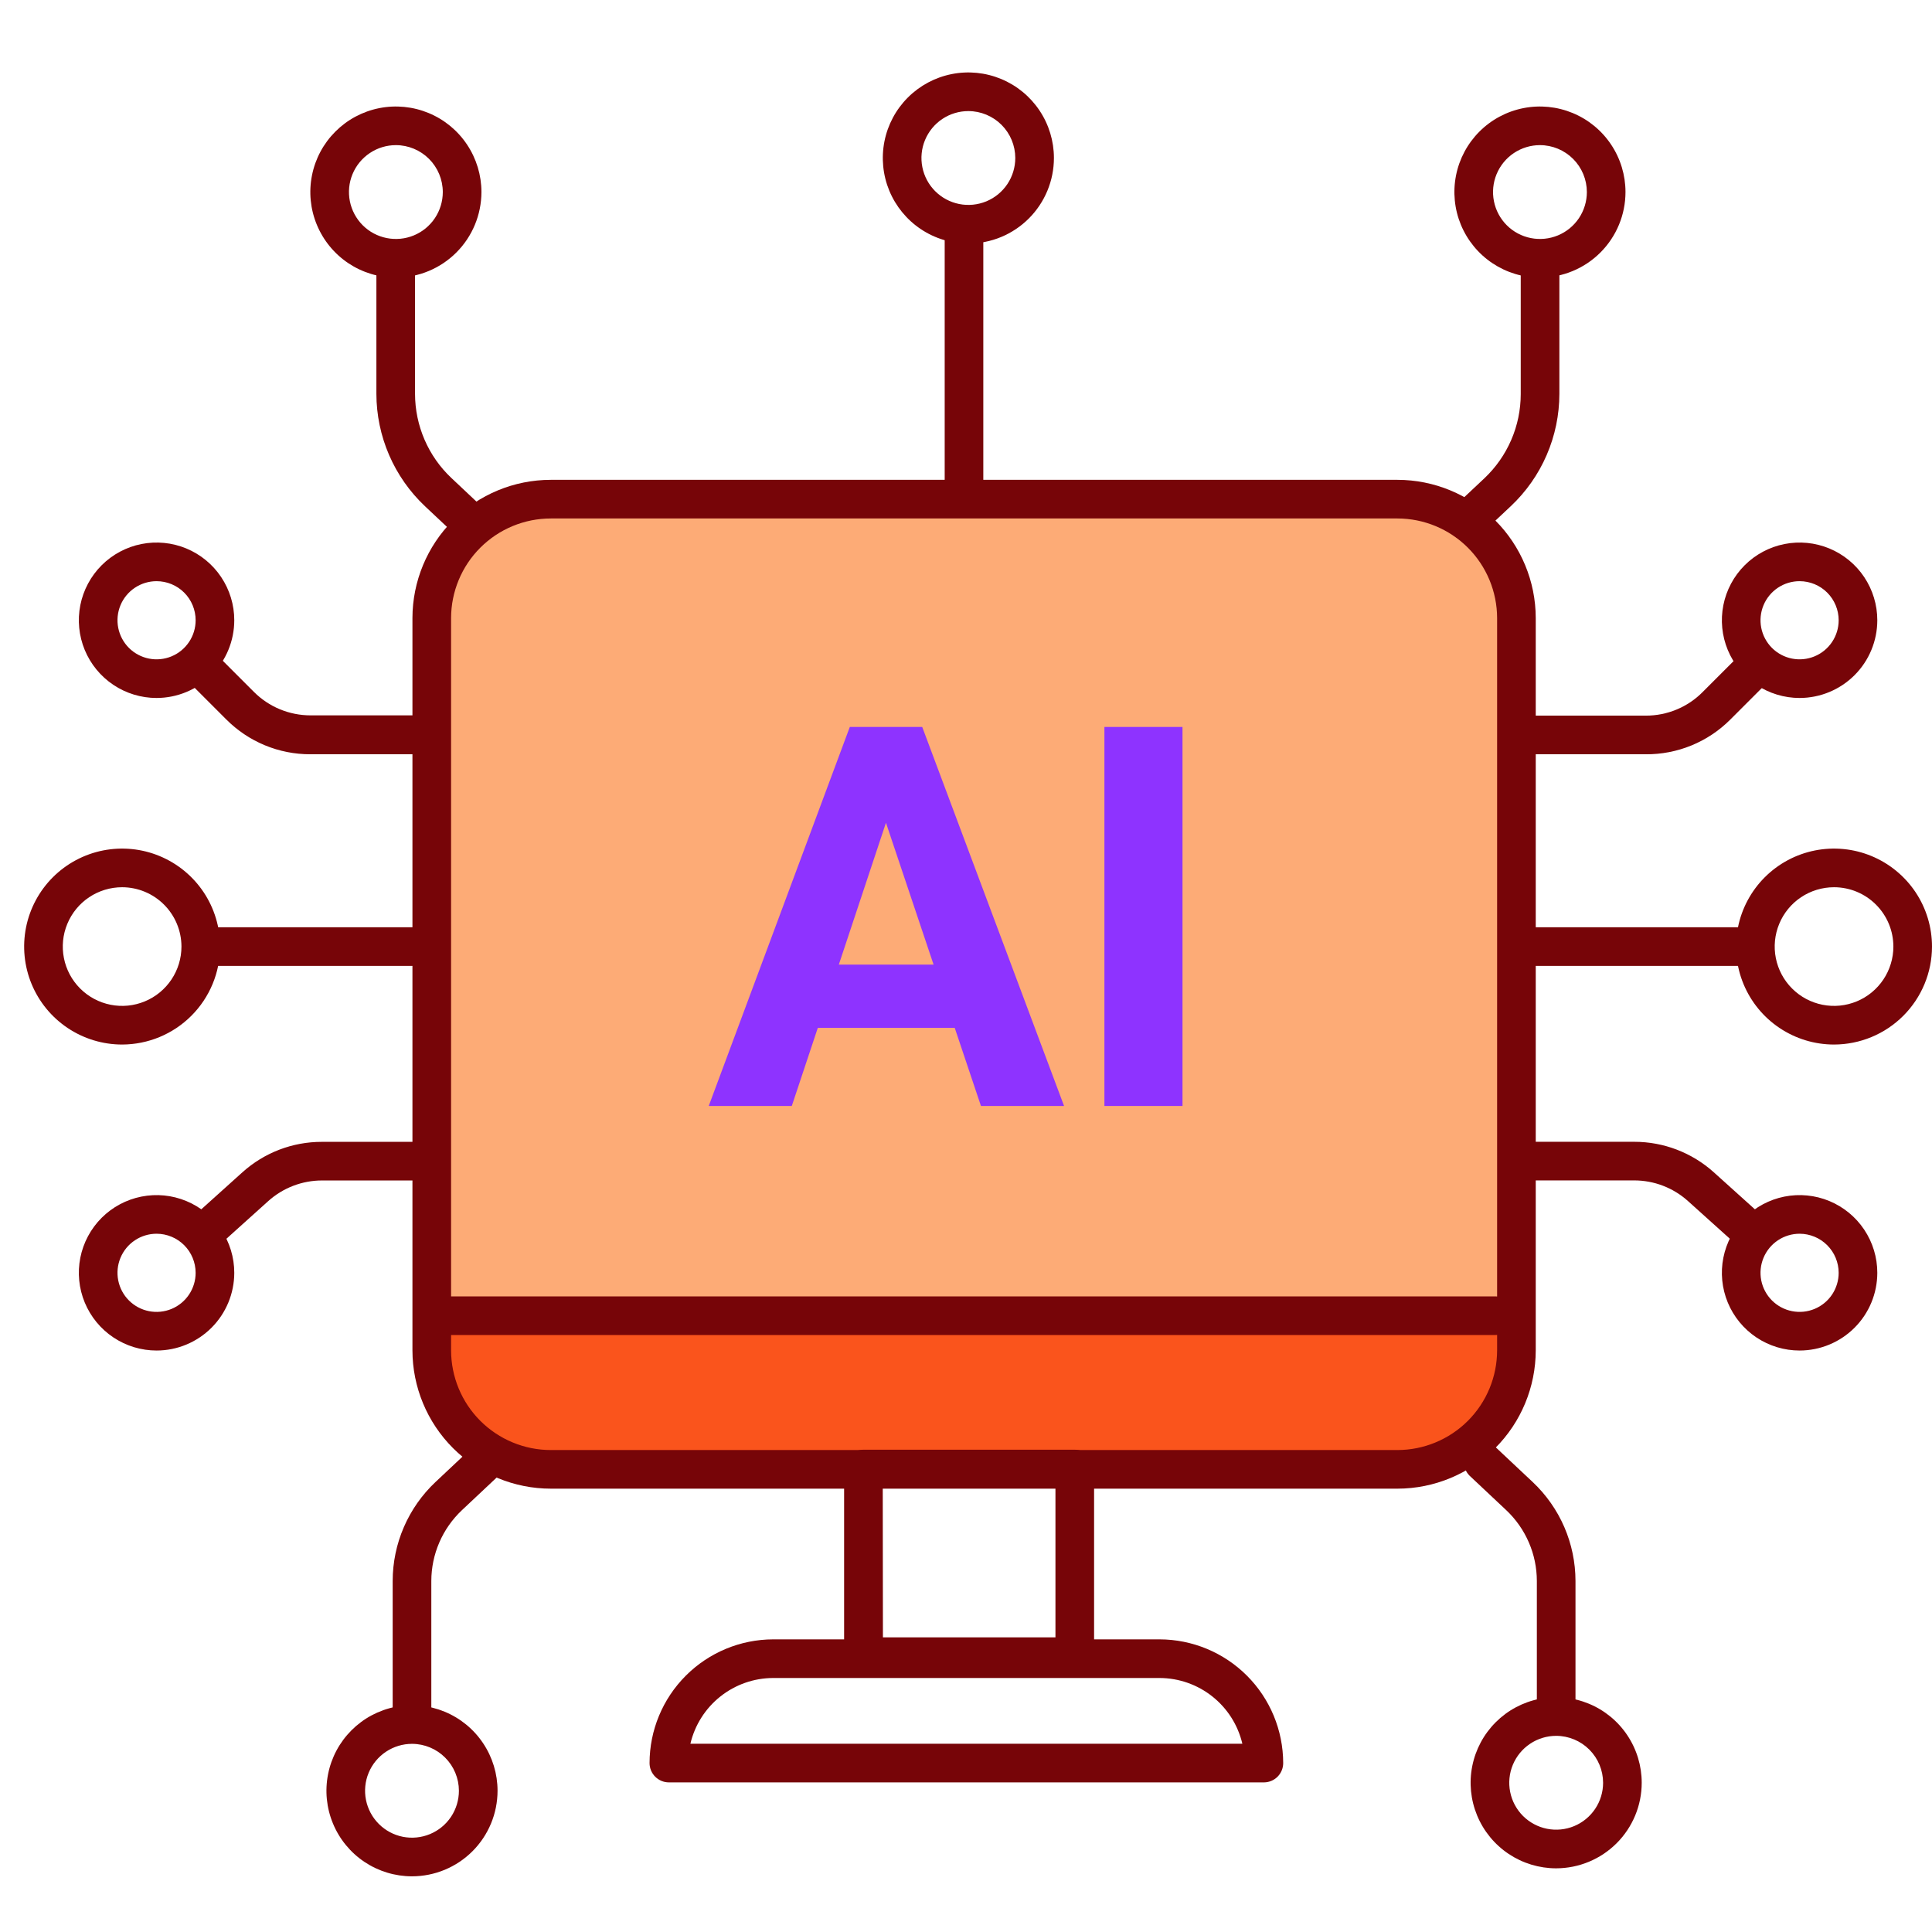 <svg width="100" height="100" viewBox="0 0 100 100" fill="none" xmlns="http://www.w3.org/2000/svg">
<g clip-path="url(#clip0_115_12521)">
<path d="M28.956 25.945C26.845 25.19 24.465 26.67 23.428 28.656C22.391 30.641 22.363 32.978 22.357 35.227C22.323 46.161 22.289 57.095 22.257 68.029C22.257 68.029 77.966 67.646 78.145 67.7C78.445 55.511 78.326 43.322 77.791 31.133C77.734 29.838 77.64 28.453 76.848 27.419C75.671 25.882 73.452 25.73 71.517 25.705C57.036 25.639 44.441 25.945 28.956 25.945Z" fill="#FDAB76"/>
<path d="M22.799 67.907C22.55 69.112 22.634 70.363 23.041 71.525C23.448 72.687 24.164 73.716 25.111 74.503C27.536 76.466 30.947 76.483 34.064 76.409L71.817 75.494C73.057 75.466 74.349 75.423 75.44 74.834C77.725 73.609 78.217 70.629 78.465 68.058C59.701 67.624 40.923 67.887 22.799 67.907Z" fill="#FA541C"/>
<path d="M49.417 53.203H42.329L40.983 57.245H36.684L43.986 37.627H47.734L55.076 57.245H50.774L49.417 53.203ZM43.417 49.929H48.322L45.857 42.586L43.417 49.929Z" fill="#8E33FF"/>
<path d="M61.206 57.245H57.164V37.627H61.206V57.245Z" fill="#8E33FF"/>
<path d="M72.337 77.053H28.513C26.614 77.053 24.793 76.298 23.449 74.956C22.106 73.614 21.35 71.793 21.348 69.894V31.992C21.35 30.095 22.105 28.275 23.447 26.933C24.79 25.592 26.609 24.837 28.507 24.836H72.331C74.229 24.837 76.049 25.592 77.391 26.933C78.733 28.275 79.488 30.095 79.49 31.992V69.894C79.488 71.791 78.734 73.61 77.393 74.952C76.052 76.294 74.234 77.05 72.337 77.053ZM28.513 26.836C27.144 26.836 25.832 27.379 24.863 28.346C23.895 29.312 23.35 30.624 23.348 31.992V69.894C23.349 71.262 23.893 72.574 24.86 73.541C25.828 74.508 27.139 75.052 28.507 75.054H72.331C73.699 75.052 75.01 74.508 75.978 73.541C76.945 72.574 77.489 71.262 77.49 69.894V31.992C77.488 30.625 76.944 29.314 75.977 28.348C75.01 27.381 73.698 26.837 72.331 26.836H28.513Z" fill="#770508"/>
<path d="M77.403 69.1H22.837C22.572 69.1 22.317 68.995 22.13 68.808C21.942 68.62 21.837 68.366 21.837 68.1C21.837 67.835 21.942 67.581 22.13 67.394C22.317 67.206 22.572 67.101 22.837 67.101H77.403C77.668 67.101 77.922 67.206 78.11 67.394C78.297 67.581 78.403 67.835 78.403 68.1C78.403 68.366 78.297 68.62 78.11 68.808C77.922 68.995 77.668 69.1 77.403 69.1Z" fill="#770508"/>
<path d="M24.279 27.976C24.025 27.976 23.781 27.879 23.596 27.705L21.997 26.202C21.204 25.454 20.573 24.553 20.14 23.553C19.708 22.553 19.484 21.475 19.482 20.386V13.989C19.482 13.724 19.588 13.47 19.775 13.282C19.963 13.095 20.217 12.989 20.482 12.989C20.747 12.989 21.002 13.095 21.189 13.282C21.377 13.47 21.482 13.724 21.482 13.989V20.386C21.483 21.202 21.651 22.01 21.975 22.76C22.299 23.51 22.773 24.185 23.368 24.745L24.965 26.248C25.106 26.386 25.203 26.563 25.244 26.756C25.284 26.949 25.267 27.15 25.193 27.334C25.12 27.517 24.994 27.674 24.831 27.786C24.669 27.898 24.477 27.959 24.279 27.962V27.976Z" fill="#770508"/>
<path d="M49.896 25.839C49.631 25.839 49.377 25.734 49.189 25.547C49.002 25.359 48.897 25.105 48.897 24.839V11.804C48.897 11.538 49.002 11.284 49.189 11.097C49.377 10.909 49.631 10.804 49.896 10.804C50.162 10.804 50.416 10.909 50.603 11.097C50.791 11.284 50.896 11.538 50.896 11.804V24.839C50.896 25.105 50.791 25.359 50.603 25.547C50.416 25.734 50.162 25.839 49.896 25.839Z" fill="#770508"/>
<path d="M20.491 14.369C19.615 14.369 18.759 14.109 18.03 13.623C17.302 13.136 16.735 12.444 16.4 11.635C16.064 10.826 15.977 9.936 16.148 9.077C16.318 8.218 16.74 7.429 17.36 6.81C17.979 6.19 18.768 5.769 19.627 5.598C20.486 5.427 21.376 5.515 22.185 5.85C22.994 6.185 23.686 6.752 24.172 7.481C24.659 8.209 24.919 9.065 24.919 9.941C24.917 11.115 24.45 12.24 23.62 13.07C22.79 13.9 21.665 14.367 20.491 14.369ZM20.491 7.512C20.01 7.512 19.541 7.655 19.142 7.922C18.742 8.189 18.431 8.568 18.247 9.012C18.063 9.455 18.015 9.944 18.109 10.415C18.203 10.886 18.434 11.318 18.773 11.658C19.113 11.998 19.546 12.229 20.017 12.322C20.488 12.416 20.976 12.368 21.42 12.184C21.864 12.001 22.243 11.689 22.51 11.29C22.776 10.891 22.919 10.421 22.919 9.941C22.918 9.297 22.662 8.68 22.207 8.225C21.752 7.769 21.134 7.513 20.491 7.512Z" fill="#770508"/>
<path d="M75.914 27.976C75.716 27.974 75.524 27.912 75.361 27.8C75.199 27.689 75.073 27.531 74.999 27.348C74.926 27.165 74.909 26.964 74.949 26.77C74.99 26.577 75.087 26.4 75.228 26.262L76.828 24.759C77.422 24.199 77.896 23.524 78.22 22.774C78.545 22.025 78.712 21.217 78.713 20.4V13.989C78.713 13.724 78.819 13.47 79.006 13.282C79.194 13.095 79.448 12.989 79.713 12.989C79.978 12.989 80.233 13.095 80.42 13.282C80.608 13.47 80.713 13.724 80.713 13.989V20.386C80.712 21.476 80.488 22.554 80.055 23.554C79.623 24.554 78.99 25.455 78.196 26.202L76.596 27.705C76.412 27.879 76.168 27.976 75.914 27.976Z" fill="#770508"/>
<path d="M79.707 14.369C78.832 14.369 77.975 14.109 77.247 13.623C76.519 13.136 75.951 12.444 75.616 11.635C75.281 10.826 75.194 9.936 75.364 9.077C75.535 8.218 75.957 7.429 76.576 6.81C77.195 6.19 77.985 5.769 78.844 5.598C79.703 5.427 80.593 5.515 81.402 5.85C82.211 6.185 82.903 6.752 83.389 7.481C83.876 8.209 84.135 9.065 84.135 9.941C84.134 11.115 83.667 12.24 82.837 13.07C82.007 13.9 80.881 14.367 79.707 14.369ZM79.707 7.512C79.227 7.512 78.758 7.655 78.358 7.922C77.959 8.189 77.648 8.568 77.464 9.012C77.28 9.455 77.232 9.944 77.326 10.415C77.419 10.886 77.651 11.318 77.99 11.658C78.33 11.998 78.763 12.229 79.234 12.322C79.705 12.416 80.193 12.368 80.637 12.184C81.08 12.001 81.46 11.689 81.727 11.29C81.993 10.891 82.136 10.421 82.136 9.941C82.135 9.297 81.879 8.68 81.424 8.225C80.968 7.769 80.351 7.513 79.707 7.512Z" fill="#770508"/>
<path d="M80.547 89.641C80.282 89.641 80.028 89.536 79.84 89.348C79.653 89.16 79.547 88.906 79.547 88.641V81.83C79.546 81.144 79.406 80.466 79.133 79.836C78.861 79.206 78.464 78.639 77.965 78.168L76.065 76.382C75.881 76.199 75.776 75.951 75.772 75.691C75.767 75.431 75.865 75.18 76.043 74.99C76.221 74.801 76.465 74.688 76.725 74.676C76.984 74.664 77.239 74.753 77.433 74.925L79.333 76.711C80.031 77.368 80.588 78.162 80.969 79.042C81.349 79.922 81.546 80.871 81.547 81.83V88.641C81.547 88.906 81.442 89.16 81.254 89.348C81.067 89.536 80.812 89.641 80.547 89.641Z" fill="#770508"/>
<path d="M80.547 96.704C79.671 96.704 78.815 96.444 78.087 95.958C77.359 95.471 76.791 94.779 76.456 93.97C76.121 93.161 76.033 92.271 76.204 91.412C76.375 90.553 76.797 89.764 77.416 89.145C78.035 88.525 78.824 88.104 79.683 87.933C80.542 87.762 81.433 87.85 82.242 88.185C83.051 88.52 83.743 89.087 84.229 89.816C84.716 90.544 84.975 91.4 84.975 92.276C84.974 93.45 84.507 94.575 83.677 95.405C82.847 96.235 81.721 96.702 80.547 96.704ZM80.547 89.847C80.067 89.847 79.597 89.99 79.198 90.257C78.799 90.523 78.488 90.903 78.304 91.347C78.12 91.79 78.072 92.278 78.166 92.749C78.259 93.221 78.491 93.653 78.83 93.993C79.17 94.332 79.603 94.564 80.073 94.657C80.545 94.751 81.033 94.703 81.477 94.519C81.92 94.335 82.299 94.024 82.566 93.625C82.833 93.226 82.976 92.756 82.976 92.276C82.975 91.632 82.719 91.015 82.263 90.559C81.808 90.104 81.191 89.848 80.547 89.847Z" fill="#770508"/>
<path d="M21.325 89.641C21.06 89.641 20.806 89.536 20.618 89.348C20.43 89.16 20.325 88.906 20.325 88.641V81.83C20.326 80.871 20.523 79.922 20.904 79.042C21.285 78.162 21.841 77.368 22.539 76.711L24.439 74.925C24.634 74.753 24.888 74.664 25.148 74.676C25.407 74.688 25.652 74.801 25.83 74.99C26.008 75.18 26.105 75.431 26.101 75.691C26.097 75.951 25.991 76.199 25.808 76.382L23.908 78.168C23.409 78.639 23.011 79.206 22.739 79.836C22.467 80.466 22.326 81.144 22.325 81.83V88.641C22.325 88.772 22.299 88.902 22.249 89.024C22.199 89.145 22.125 89.255 22.032 89.348C21.939 89.441 21.829 89.514 21.708 89.565C21.586 89.615 21.456 89.641 21.325 89.641Z" fill="#770508"/>
<path d="M21.325 97.118C20.449 97.118 19.593 96.858 18.864 96.372C18.136 95.885 17.569 95.194 17.234 94.384C16.898 93.575 16.811 92.685 16.982 91.826C17.152 90.967 17.574 90.178 18.194 89.559C18.813 88.939 19.602 88.518 20.461 88.347C21.32 88.176 22.21 88.264 23.019 88.599C23.828 88.934 24.52 89.501 25.006 90.23C25.493 90.958 25.753 91.814 25.753 92.69C25.752 93.864 25.285 94.99 24.455 95.82C23.625 96.65 22.499 97.117 21.325 97.118ZM21.325 90.261C20.844 90.261 20.375 90.404 19.976 90.671C19.576 90.938 19.265 91.317 19.081 91.761C18.897 92.204 18.849 92.692 18.943 93.164C19.037 93.635 19.268 94.067 19.608 94.407C19.947 94.747 20.38 94.978 20.851 95.072C21.322 95.165 21.81 95.117 22.254 94.933C22.698 94.749 23.077 94.438 23.344 94.039C23.61 93.64 23.753 93.17 23.753 92.69C23.752 92.046 23.496 91.429 23.041 90.974C22.586 90.518 21.968 90.262 21.325 90.261Z" fill="#770508"/>
<path d="M50.123 12.606C49.247 12.606 48.391 12.347 47.662 11.86C46.934 11.373 46.367 10.682 46.031 9.873C45.696 9.064 45.609 8.173 45.779 7.314C45.95 6.455 46.372 5.666 46.991 5.047C47.611 4.428 48.4 4.006 49.259 3.835C50.118 3.664 51.008 3.752 51.817 4.087C52.626 4.422 53.318 4.99 53.804 5.718C54.291 6.446 54.551 7.302 54.551 8.178C54.55 9.352 54.083 10.478 53.253 11.308C52.422 12.139 51.297 12.605 50.123 12.606ZM50.123 5.75C49.642 5.75 49.173 5.892 48.773 6.159C48.374 6.426 48.063 6.805 47.879 7.249C47.695 7.693 47.647 8.181 47.741 8.652C47.834 9.123 48.066 9.556 48.405 9.895C48.745 10.235 49.178 10.466 49.649 10.56C50.12 10.653 50.608 10.605 51.052 10.422C51.495 10.238 51.875 9.927 52.142 9.527C52.408 9.128 52.551 8.658 52.551 8.178C52.55 7.534 52.294 6.917 51.839 6.462C51.383 6.007 50.766 5.751 50.123 5.75Z" fill="#770508"/>
<path d="M85.184 39.041H79.319C79.054 39.041 78.8 38.936 78.612 38.748C78.425 38.561 78.319 38.306 78.319 38.041C78.319 37.776 78.425 37.522 78.612 37.334C78.8 37.147 79.054 37.041 79.319 37.041H85.184C85.731 37.043 86.272 36.936 86.776 36.727C87.281 36.519 87.739 36.212 88.124 35.824L90.15 33.799C90.339 33.609 90.596 33.503 90.864 33.503C91.132 33.503 91.388 33.609 91.578 33.799C91.767 33.988 91.874 34.245 91.874 34.513C91.874 34.781 91.767 35.038 91.578 35.227L89.552 37.253C88.979 37.825 88.298 38.278 87.548 38.585C86.798 38.892 85.995 39.047 85.184 39.041Z" fill="#770508"/>
<path d="M90.644 49.994H79.276C79.011 49.994 78.757 49.889 78.569 49.701C78.382 49.514 78.276 49.259 78.276 48.994C78.276 48.729 78.382 48.474 78.569 48.287C78.757 48.099 79.011 47.994 79.276 47.994H90.644C90.909 47.994 91.163 48.099 91.351 48.287C91.538 48.474 91.644 48.729 91.644 48.994C91.644 49.259 91.538 49.514 91.351 49.701C91.163 49.889 90.909 49.994 90.644 49.994Z" fill="#770508"/>
<path d="M90.629 64.755C90.382 64.755 90.144 64.664 89.961 64.498L87.37 62.167C86.606 61.479 85.615 61.098 84.587 61.098H79.279C79.014 61.098 78.76 60.993 78.572 60.806C78.385 60.618 78.279 60.364 78.279 60.099C78.279 59.833 78.385 59.579 78.572 59.392C78.76 59.204 79.014 59.099 79.279 59.099H84.587C86.109 59.098 87.576 59.66 88.707 60.678L91.298 63.013C91.448 63.148 91.554 63.325 91.601 63.522C91.648 63.718 91.635 63.925 91.562 64.113C91.49 64.302 91.362 64.465 91.195 64.579C91.029 64.694 90.832 64.755 90.629 64.755Z" fill="#770508"/>
<path d="M94.929 54.065C93.926 54.065 92.946 53.767 92.112 53.21C91.278 52.653 90.628 51.861 90.244 50.934C89.861 50.008 89.76 48.988 89.956 48.005C90.151 47.021 90.635 46.117 91.344 45.408C92.053 44.699 92.956 44.216 93.94 44.02C94.924 43.825 95.943 43.925 96.87 44.309C97.796 44.693 98.588 45.343 99.146 46.176C99.703 47.01 100 47.991 100 48.994C99.999 50.338 99.464 51.627 98.513 52.578C97.563 53.528 96.274 54.063 94.929 54.065ZM94.929 45.923C94.322 45.923 93.728 46.103 93.223 46.44C92.718 46.778 92.324 47.257 92.092 47.819C91.859 48.38 91.799 48.997 91.917 49.593C92.036 50.189 92.328 50.736 92.758 51.165C93.187 51.595 93.734 51.887 94.33 52.006C94.926 52.124 95.543 52.064 96.105 51.831C96.666 51.599 97.145 51.205 97.483 50.7C97.82 50.195 98.001 49.601 98.001 48.994C98 48.179 97.676 47.399 97.1 46.823C96.524 46.247 95.744 45.923 94.929 45.923Z" fill="#770508"/>
<path d="M93.149 36.127C92.354 36.127 91.576 35.892 90.914 35.45C90.252 35.009 89.736 34.381 89.431 33.646C89.126 32.911 89.046 32.102 89.201 31.322C89.356 30.541 89.739 29.824 90.301 29.261C90.864 28.698 91.58 28.315 92.361 28.16C93.141 28.004 93.95 28.084 94.685 28.388C95.42 28.692 96.049 29.208 96.491 29.869C96.933 30.531 97.169 31.309 97.169 32.105C97.168 33.171 96.745 34.193 95.991 34.947C95.237 35.701 94.215 36.125 93.149 36.127ZM93.149 30.082C92.749 30.081 92.358 30.199 92.025 30.421C91.692 30.643 91.432 30.959 91.279 31.328C91.125 31.698 91.085 32.105 91.162 32.497C91.24 32.89 91.433 33.251 91.715 33.534C91.998 33.817 92.358 34.01 92.751 34.088C93.143 34.166 93.55 34.126 93.92 33.973C94.29 33.82 94.606 33.561 94.828 33.228C95.05 32.896 95.169 32.505 95.169 32.105C95.169 31.569 94.956 31.055 94.578 30.675C94.199 30.296 93.685 30.083 93.149 30.082Z" fill="#770508"/>
<path d="M93.149 69.903C92.354 69.904 91.576 69.668 90.914 69.227C90.252 68.785 89.736 68.157 89.431 67.422C89.126 66.687 89.046 65.878 89.201 65.098C89.356 64.317 89.739 63.6 90.301 63.038C90.864 62.475 91.58 62.091 92.361 61.936C93.141 61.781 93.95 61.86 94.685 62.164C95.42 62.469 96.049 62.984 96.491 63.646C96.933 64.307 97.169 65.085 97.169 65.881C97.168 66.947 96.745 67.969 95.991 68.723C95.237 69.477 94.215 69.902 93.149 69.903ZM93.149 63.858C92.749 63.858 92.358 63.976 92.025 64.198C91.692 64.42 91.432 64.735 91.279 65.105C91.125 65.474 91.085 65.881 91.162 66.274C91.24 66.666 91.433 67.027 91.715 67.31C91.998 67.593 92.358 67.786 92.751 67.864C93.143 67.943 93.55 67.903 93.92 67.75C94.29 67.597 94.606 67.338 94.828 67.005C95.05 66.672 95.169 66.281 95.169 65.881C95.168 65.345 94.955 64.832 94.577 64.453C94.198 64.073 93.685 63.86 93.149 63.858Z" fill="#770508"/>
<path d="M21.919 39.041H16.066C15.257 39.043 14.456 38.885 13.708 38.575C12.961 38.266 12.283 37.811 11.712 37.238L9.686 35.212C9.497 35.023 9.391 34.766 9.391 34.498C9.391 34.23 9.497 33.974 9.686 33.784C9.876 33.595 10.133 33.488 10.401 33.488C10.669 33.488 10.925 33.595 11.115 33.784L13.14 35.81C13.526 36.197 13.984 36.504 14.488 36.712C14.993 36.921 15.534 37.028 16.08 37.027H21.919C22.185 37.027 22.439 37.132 22.627 37.319C22.814 37.507 22.919 37.761 22.919 38.026C22.919 38.292 22.814 38.546 22.627 38.734C22.439 38.921 22.185 39.026 21.919 39.026V39.041Z" fill="#770508"/>
<path d="M21.977 49.994H10.609C10.344 49.994 10.09 49.889 9.902 49.701C9.715 49.514 9.609 49.259 9.609 48.994C9.609 48.729 9.715 48.474 9.902 48.287C10.09 48.099 10.344 47.994 10.609 47.994H21.977C22.242 47.994 22.496 48.099 22.684 48.287C22.871 48.474 22.977 48.729 22.977 48.994C22.977 49.259 22.871 49.514 22.684 49.701C22.496 49.889 22.242 49.994 21.977 49.994Z" fill="#770508"/>
<path d="M10.623 64.755C10.421 64.756 10.223 64.695 10.056 64.58C9.889 64.466 9.761 64.304 9.688 64.115C9.615 63.926 9.601 63.72 9.649 63.523C9.696 63.326 9.801 63.148 9.952 63.013L12.546 60.679C13.675 59.661 15.142 59.099 16.662 59.102H21.973C22.238 59.102 22.493 59.207 22.68 59.394C22.868 59.582 22.973 59.836 22.973 60.102C22.973 60.367 22.868 60.621 22.68 60.809C22.493 60.996 22.238 61.101 21.973 61.101H16.665C15.639 61.102 14.649 61.481 13.886 62.167L11.294 64.501C11.11 64.666 10.87 64.756 10.623 64.755Z" fill="#770508"/>
<path d="M6.321 54.065C5.318 54.065 4.338 53.767 3.504 53.21C2.67 52.653 2.02 51.861 1.636 50.934C1.252 50.008 1.152 48.988 1.347 48.005C1.543 47.021 2.026 46.117 2.735 45.408C3.444 44.699 4.348 44.216 5.332 44.02C6.315 43.825 7.335 43.925 8.261 44.309C9.188 44.693 9.98 45.343 10.537 46.176C11.094 47.01 11.392 47.991 11.392 48.994C11.39 50.338 10.855 51.626 9.904 52.577C8.954 53.527 7.665 54.062 6.321 54.065ZM6.321 45.923C5.714 45.923 5.12 46.103 4.615 46.44C4.11 46.778 3.716 47.257 3.484 47.819C3.251 48.38 3.19 48.997 3.309 49.593C3.427 50.189 3.72 50.736 4.149 51.165C4.579 51.595 5.126 51.887 5.722 52.006C6.318 52.124 6.935 52.064 7.496 51.831C8.057 51.599 8.537 51.205 8.874 50.7C9.212 50.195 9.392 49.601 9.392 48.994C9.391 48.18 9.066 47.399 8.491 46.824C7.915 46.248 7.135 45.924 6.321 45.923Z" fill="#770508"/>
<path d="M8.104 36.127C7.308 36.127 6.53 35.891 5.869 35.449C5.207 35.007 4.692 34.379 4.387 33.644C4.083 32.909 4.003 32.1 4.158 31.32C4.314 30.54 4.697 29.823 5.259 29.26C5.822 28.698 6.538 28.314 7.319 28.159C8.099 28.004 8.908 28.084 9.643 28.388C10.378 28.693 11.006 29.208 11.448 29.87C11.89 30.531 12.126 31.309 12.126 32.105C12.125 33.171 11.701 34.194 10.947 34.948C10.193 35.702 9.17 36.126 8.104 36.127ZM8.104 30.082C7.703 30.082 7.312 30.201 6.98 30.423C6.647 30.645 6.388 30.961 6.235 31.33C6.082 31.7 6.042 32.107 6.12 32.499C6.198 32.891 6.39 33.252 6.673 33.535C6.956 33.818 7.317 34.01 7.709 34.088C8.101 34.166 8.508 34.126 8.878 33.973C9.247 33.82 9.563 33.561 9.785 33.228C10.008 32.896 10.126 32.505 10.126 32.105C10.126 31.839 10.074 31.576 9.972 31.33C9.871 31.085 9.722 30.862 9.534 30.674C9.346 30.486 9.123 30.337 8.878 30.236C8.632 30.134 8.369 30.082 8.104 30.082Z" fill="#770508"/>
<path d="M8.104 69.903C7.308 69.903 6.53 69.667 5.869 69.225C5.207 68.783 4.692 68.155 4.387 67.42C4.083 66.685 4.003 65.876 4.158 65.096C4.314 64.316 4.697 63.599 5.259 63.036C5.822 62.474 6.538 62.091 7.319 61.936C8.099 61.781 8.908 61.86 9.643 62.165C10.378 62.469 11.006 62.985 11.448 63.646C11.89 64.308 12.126 65.085 12.126 65.881C12.125 66.947 11.701 67.97 10.947 68.724C10.193 69.478 9.17 69.903 8.104 69.903ZM8.104 63.858C7.703 63.858 7.312 63.977 6.98 64.199C6.647 64.421 6.388 64.737 6.235 65.107C6.082 65.476 6.042 65.883 6.12 66.275C6.198 66.668 6.39 67.028 6.673 67.311C6.956 67.594 7.317 67.787 7.709 67.865C8.101 67.943 8.508 67.903 8.878 67.75C9.247 67.597 9.563 67.337 9.785 67.005C10.008 66.672 10.126 66.281 10.126 65.881C10.125 65.345 9.912 64.831 9.533 64.451C9.154 64.072 8.64 63.859 8.104 63.858Z" fill="#770508"/>
<path d="M55.63 86.75H44.691C44.426 86.75 44.172 86.645 43.984 86.457C43.797 86.27 43.691 86.016 43.691 85.75V76.037C43.691 75.772 43.797 75.517 43.984 75.33C44.172 75.142 44.426 75.037 44.691 75.037H55.63C55.895 75.037 56.15 75.142 56.337 75.33C56.525 75.517 56.63 75.772 56.63 76.037V85.75C56.63 86.016 56.525 86.27 56.337 86.457C56.15 86.645 55.895 86.75 55.63 86.75ZM45.7 84.75H54.63V77.037H45.691L45.7 84.75Z" fill="#770508"/>
<path d="M65.429 92.256H34.621C34.356 92.256 34.102 92.15 33.914 91.963C33.726 91.775 33.621 91.521 33.621 91.256C33.623 89.559 34.298 87.932 35.498 86.732C36.697 85.532 38.324 84.856 40.02 84.853H60.018C61.715 84.856 63.342 85.532 64.541 86.732C65.741 87.932 66.415 89.559 66.418 91.256C66.418 91.519 66.314 91.772 66.129 91.959C65.944 92.146 65.692 92.253 65.429 92.256ZM35.735 90.256H64.304C64.077 89.289 63.53 88.427 62.752 87.81C61.975 87.192 61.011 86.855 60.018 86.853H40.02C39.027 86.855 38.064 87.192 37.286 87.81C36.509 88.427 35.962 89.289 35.735 90.256Z" fill="#770508"/>
</g>
<defs>
<clipPath id="clip0_115_12521">
<rect width="100" height="100" fill="white"/>
</clipPath>
</defs>
</svg>
